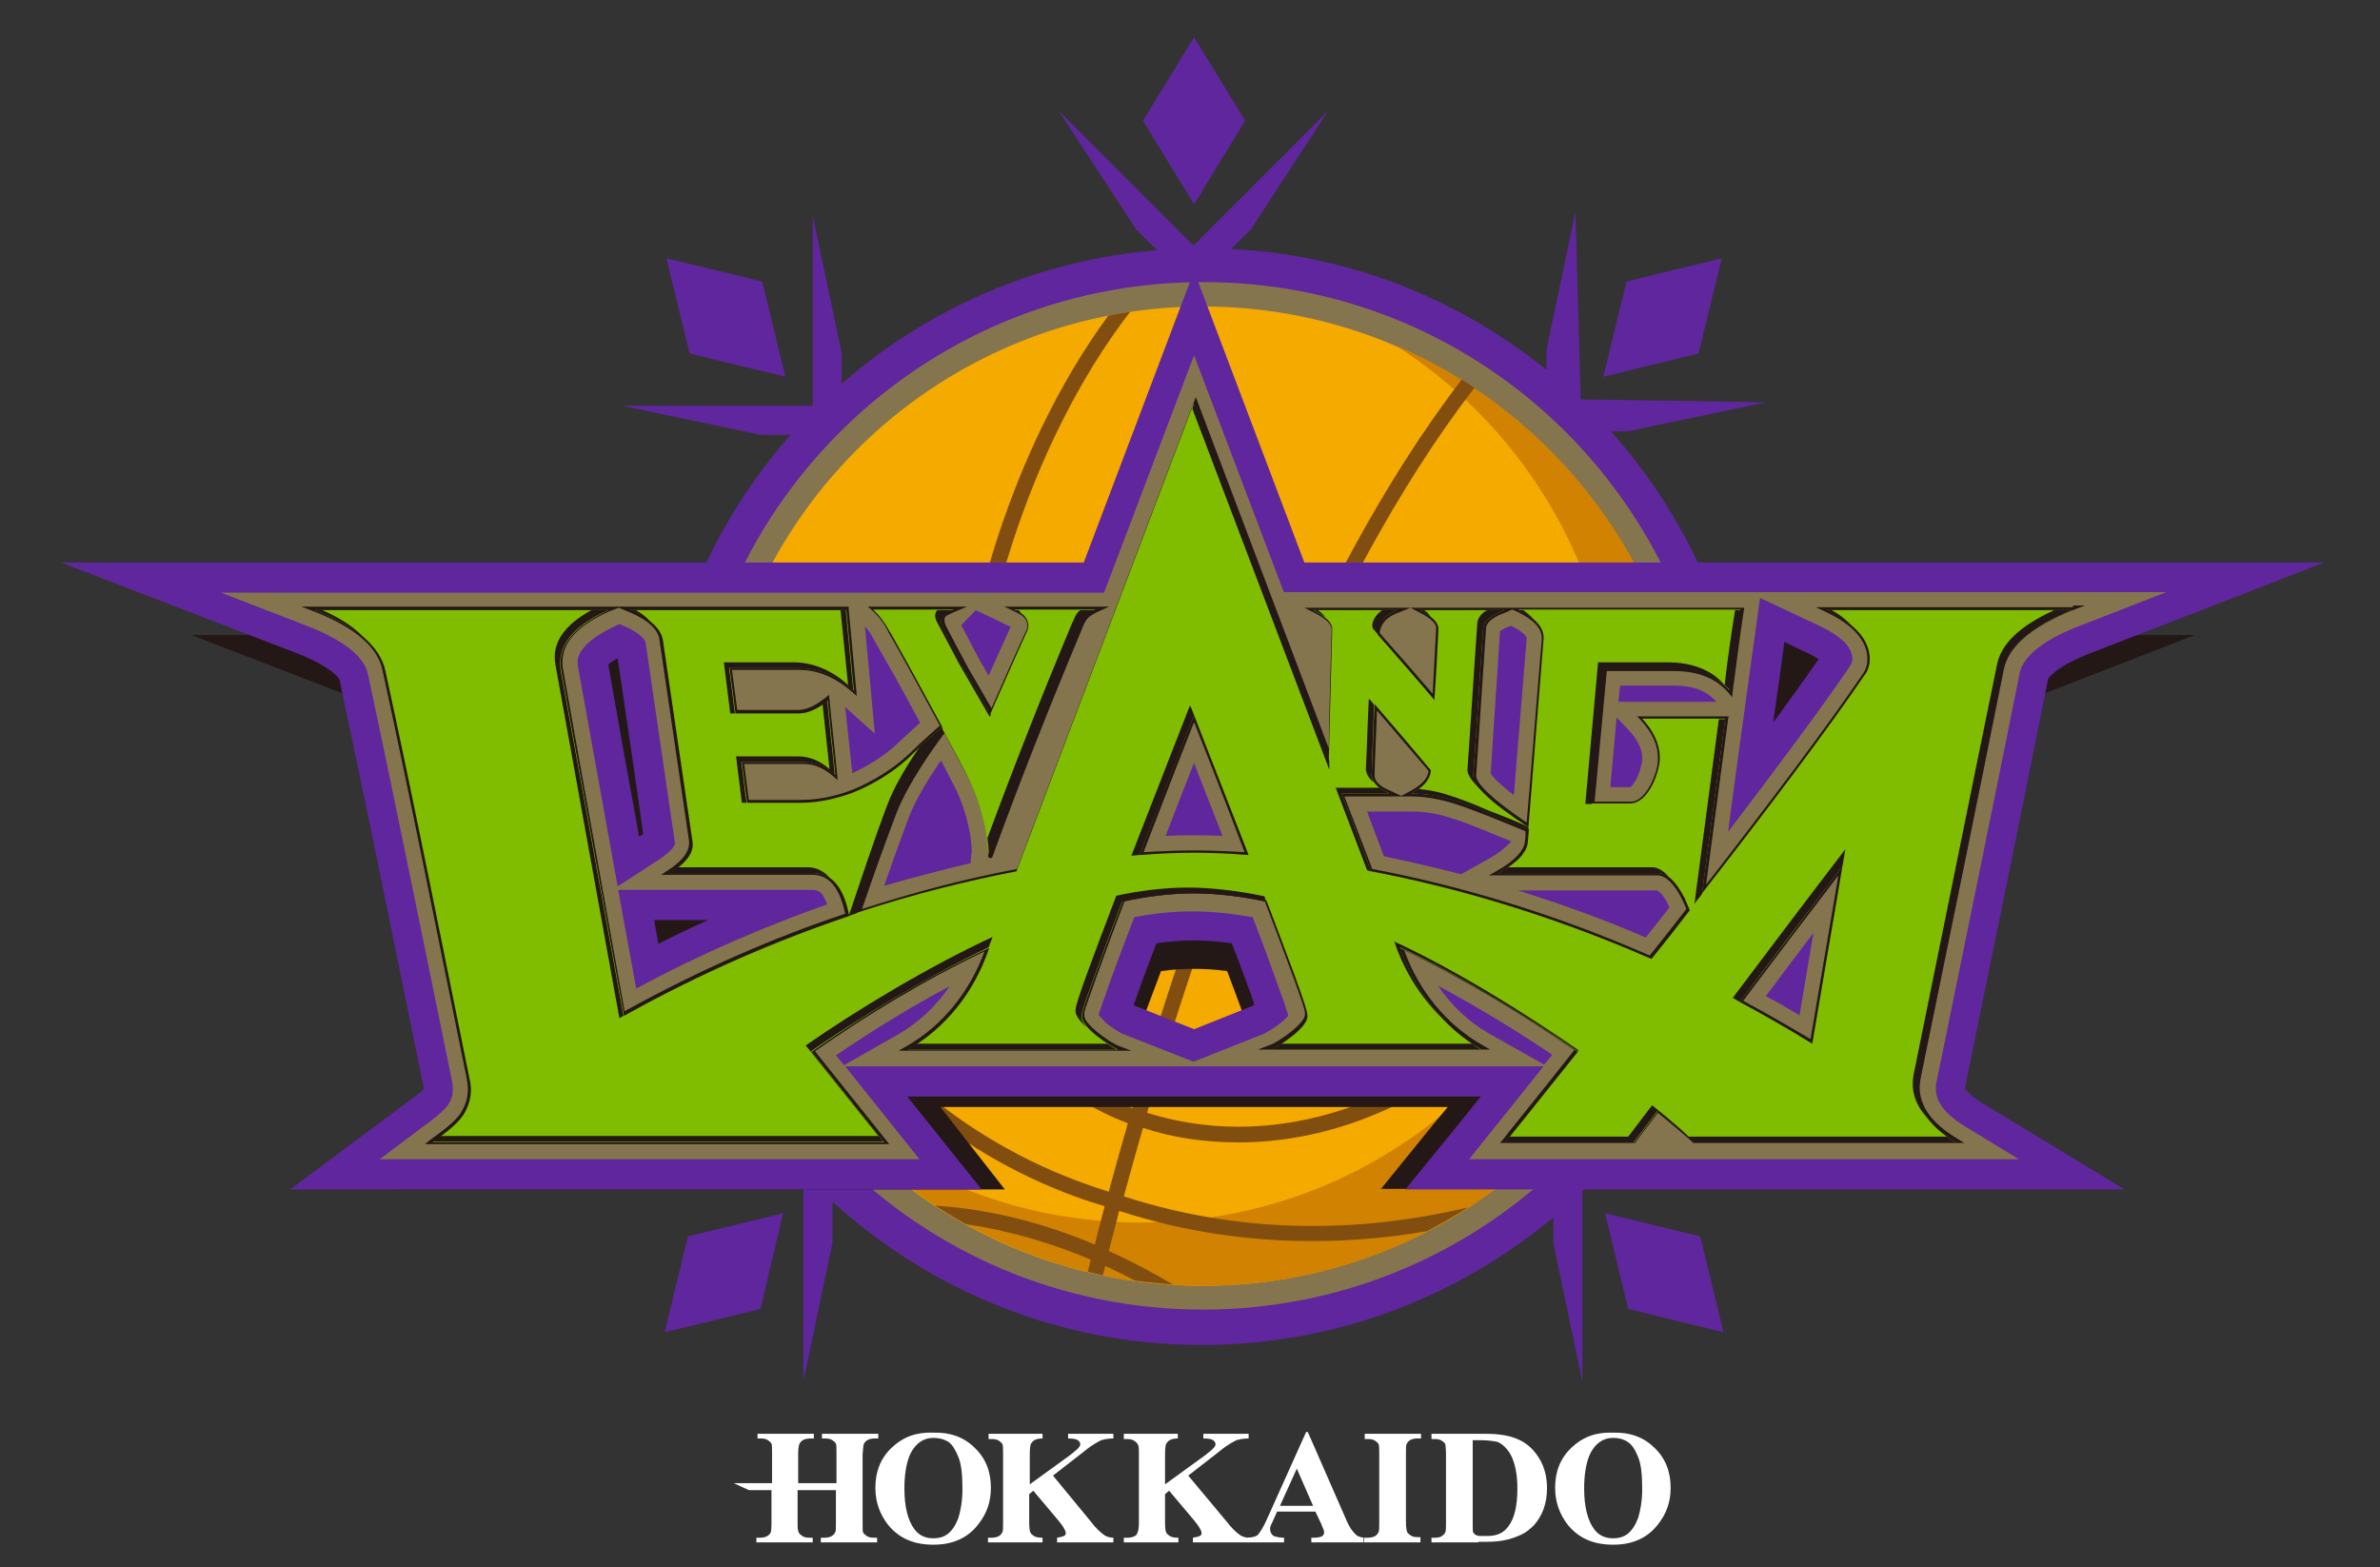<?xml version="1.0" encoding="utf-8"?>
<!-- Generator: Adobe Illustrator 27.9.4, SVG Export Plug-In . SVG Version: 9.03 Build 54784)  -->
<svg version="1.1" id="レイヤー_1" xmlns="http://www.w3.org/2000/svg" xmlns:xlink="http://www.w3.org/1999/xlink" x="0px"
	 y="0px" width="410px" height="270px" viewBox="0 0 410 270" style="enable-background:new 0 0 410 270;" xml:space="preserve">
<rect x="0" y="0" width="410" height="270" fill="#333333" stroke="none"/>
<style type="text/css">
	.st0{fill:#60269E;}
	.st1{fill-rule:evenodd;clip-rule:evenodd;fill:#85754E;}
	.st2{fill-rule:evenodd;clip-rule:evenodd;fill:#F5AA00;}
	.st3{fill-rule:evenodd;clip-rule:evenodd;fill:#D18200;}
	.st4{fill:#824E10;}
	.st5{fill:#FFFFFF;}
	.st6{fill:#231815;}
	.st7{fill:#85754E;}
	.st8{fill:#80BC00;}
</style>
<g>
	<path class="st0" d="M301.5,137.4c0-0.1,0-0.2,0-0.3c0-1.6,0-3.2-0.1-4.8l-0.6-6.4c-2.3-19.7-10.8-37.6-23.3-51.6h2.9l23.8-5
		l-31.9-0.5l-0.9-32.3l-5,23.8v3.4c-15-12.1-33.8-19.8-54.3-20.8l3.4-3.4l13.3-20.4l-23.2,23.2l-23.2-23.2l13.3,20.4l3.6,3.6
		c-20.7,1.7-39.5,10.1-54.3,23v-5.2l-5-23.8l0,32.8h-32.8l23.8,5h5.2c-12.9,14.6-21.3,33.3-23.2,53.8l-0.4,6.7c0,0.2,0,0.4,0,0.6
		l0.2,6.9c1.2,20.1,8.7,38.6,20.6,53.4l6.4,7.2c0,0,0,0,0,0l-1.4,0.3v34.1l5-23.8v-7.1c16.8,15.3,39.1,24.7,63.6,24.7
		c23.1,0,44.2-8.3,60.6-22v4.5l5,23.8v-32.8c1.5-1.4,2.9-2.8,4.3-4.4l4.1-4.9c11.4-14.4,18.7-32.1,20.1-51.5L301.5,137.4z"/>
	<polygon class="st0" points="296.6,44.5 280.2,48.5 276.2,64.9 292.6,60.9 	"/>
	<polygon class="st0" points="135.3,64.9 131.3,48.5 114.8,44.5 118.8,60.9 	"/>
	<polygon class="st0" points="276.5,209 280.5,225.5 296.9,229.5 292.9,213 	"/>
	<polygon class="st0" points="214.5,20.8 205.7,6.4 196.9,20.8 205.7,35.2 	"/>
	<polygon class="st0" points="114.5,229.5 131,225.5 134.9,209 118.5,213 	"/>
	<path class="st1" d="M295.7,137.1c0,48.9-39.6,88.5-88.5,88.5c-48.9,0-88.5-39.6-88.5-88.5c0-48.9,39.6-88.5,88.5-88.5
		C256.1,48.5,295.7,88.2,295.7,137.1"/>
	<path class="st2" d="M291.6,137.1c0,46.6-37.8,84.4-84.4,84.4s-84.3-37.8-84.3-84.4c0-46.6,37.8-84.3,84.3-84.3
		S291.6,90.5,291.6,137.1"/>
	<path class="st3" d="M240.4,59.5c22.8,14.5,38,40.1,38,69.2c0,45.2-36.7,81.9-81.9,81.9c-21.9,0-41.7-8.6-56.4-22.5
		c15.4,20.3,39.8,33.4,67.2,33.4c46.6,0,84.4-37.8,84.4-84.4C291.6,102.2,270.5,72.4,240.4,59.5"/>
	<path class="st4" d="M192.8,208.6c11.4,3.7,22.6,5.2,33.2,5.2c6.8,0,13.4-0.6,19.8-1.7c2.4-1.3,4.8-2.6,7.1-4.1
		c-8.4,2-17.4,3.2-26.8,3.2c-10.4,0-21.4-1.5-32.5-5.1c1-3.7,2.1-7.6,3.3-11.8c5.1,1.7,10.7,2.5,16.5,2.5h0
		c13.6,0,28.5-4.9,42.5-16.4c15.1-12.5,27.3-31.5,35.7-47.2c-0.1-1.7-0.2-3.3-0.4-5c-0.7,1.4-1.5,2.8-2.3,4.3
		c-8.3,15.4-20.3,33.9-34.8,45.8c-13.5,11.2-27.9,15.8-40.8,15.8c-5.6,0-10.9-0.9-15.7-2.4c11.2-38.2,30-90.7,56.4-124.9
		c-0.7-0.5-1.5-1-2.2-1.4c-26.7,34.7-45.5,87.3-56.7,125.5c-6.9-2.7-12.8-6.8-17.1-12c-7.5-9.1-11.1-23.7-11.1-40.3
		c0-28.2,10.3-62.2,27.8-84.9c-1.3,0.2-2.5,0.4-3.8,0.7c-17,23.2-26.7,56.3-26.7,84.2c0,17,3.6,32.2,11.7,42
		c4.6,5.6,11,10.1,18.4,12.9c-1.2,4.1-2.3,8.1-3.3,11.8c-11.5-3.7-54-18-67.2-80.9c-0.4,2.7-0.7,5.4-0.8,8.2
		c15.2,57.8,56.3,71.9,67.3,75.2c-0.6,2.3-1.2,4.5-1.7,6.6c-8.3-3.5-17.6-6.1-27.5-6.7c1.7,1.1,3.5,2.2,5.3,3.2
		c7.6,1.1,14.9,3.3,21.5,6.1c-0.2,0.7-0.3,1.4-0.5,2.1c0.9,0.2,1.7,0.4,2.6,0.6c0.1-0.5,0.3-1.1,0.4-1.6c1.8,0.8,3.4,1.6,5.1,2.5
		c2.2,0.3,4.4,0.5,6.6,0.7c-3.4-2-7.1-4-11.1-5.8C191.6,213.3,192.2,211,192.8,208.6"/>
	<path class="st5" d="M160.7,246.8c3-0.1,5.4,0.8,7.2,2.6c1.9,1.8,2.8,4.1,2.8,6.9c0,2.4-0.7,4.4-2.1,6.2c-1.8,2.4-4.4,3.6-7.8,3.6
		c-3.4,0-5.9-1.1-7.8-3.4c-1.4-1.8-2.2-3.9-2.2-6.4c0-2.8,0.9-5.1,2.8-6.9C155.6,247.5,157.9,246.7,160.7,246.8 M160.8,247.7
		c-1.7,0-3,0.9-3.9,2.6c-0.7,1.4-1.1,3.5-1.1,6.1c0,3.2,0.6,5.5,1.7,7c0.8,1.1,1.9,1.6,3.3,1.6c0.9,0,1.7-0.2,2.4-0.7
		c0.8-0.6,1.4-1.5,1.9-2.8c0.4-1.3,0.7-3,0.7-5c0-2.5-0.2-4.3-0.7-5.5c-0.5-1.2-1-2.1-1.7-2.6C162.6,247.9,161.7,247.7,160.8,247.7"
		/>
	<path class="st5" d="M181.4,254.2l6.5,7.9c0.9,1.2,1.7,1.9,2.4,2.4c0.5,0.3,1,0.4,1.5,0.4v0.8h-9.7v-0.8c0.6-0.1,1-0.2,1.2-0.3
		c0.2-0.1,0.3-0.3,0.3-0.5c0-0.4-0.4-1.1-1.3-2.2l-4.3-5.1l-0.7,0.6v4.8c0,1,0.1,1.6,0.2,1.8c0.1,0.2,0.3,0.4,0.6,0.6
		c0.3,0.2,0.8,0.3,1.5,0.3v0.8h-9.4v-0.8h0.6c0.5,0,1-0.1,1.3-0.3c0.2-0.1,0.4-0.3,0.6-0.7c0.1-0.2,0.1-0.8,0.1-1.7v-11.6
		c0-1,0-1.5-0.1-1.8c-0.1-0.2-0.3-0.4-0.6-0.6c-0.3-0.2-0.7-0.3-1.2-0.3h-0.6V247h9.3v0.8c-0.6,0-1.1,0.1-1.4,0.3
		c-0.2,0.1-0.4,0.3-0.6,0.6c-0.1,0.2-0.2,0.8-0.2,1.8v5.2l6.9-5c1-0.8,1.8-1.4,1.8-1.9c0-0.3-0.2-0.6-0.6-0.8
		c-0.2-0.1-0.7-0.2-1.5-0.2V247h7.8v0.8c-1.1,0-1.7,0.2-2.1,0.3c-0.4,0.2-1.6,0.8-2.9,1.9L181.4,254.2z"/>
	<path class="st5" d="M204.7,254.2l6.6,7.9c0.9,1.2,1.7,1.9,2.4,2.4c0.5,0.3,1,0.4,1.5,0.4v0.8h-9.7v-0.8c0.6-0.1,1-0.2,1.2-0.3
		c0.2-0.1,0.3-0.3,0.3-0.5c0-0.4-0.4-1.1-1.3-2.2l-4.3-5.1l-0.7,0.6v4.8c0,1,0.1,1.6,0.2,1.8c0.1,0.2,0.3,0.4,0.6,0.6
		c0.3,0.2,0.8,0.3,1.5,0.3v0.8h-9.4v-0.8h0.6c0.5,0,1-0.1,1.3-0.3c0.2-0.1,0.4-0.3,0.5-0.7c0.1-0.2,0.2-0.8,0.2-1.7v-11.6
		c0-1,0-1.5-0.2-1.8c-0.1-0.2-0.3-0.4-0.6-0.6c-0.3-0.2-0.7-0.3-1.2-0.3h-0.6V247h9.3v0.8c-0.6,0-1.1,0.1-1.4,0.3
		c-0.2,0.1-0.4,0.3-0.6,0.6c-0.1,0.2-0.2,0.8-0.2,1.8v5.2l6.9-5c1-0.8,1.8-1.4,1.8-1.9c0-0.3-0.2-0.6-0.6-0.8
		c-0.2-0.1-0.7-0.2-1.5-0.2V247h7.8v0.8c-1.1,0-1.7,0.2-2.1,0.3c-0.4,0.2-1.6,0.8-2.9,1.9L204.7,254.2z"/>
	<path class="st5" d="M226.6,260.4h-6.6l-0.8,1.8c-0.3,0.6-0.4,0.8-0.4,1.2c0,0.5,0.2,0.9,0.6,1.2c0.3,0.1,0.9,0.3,1.8,0.3v0.8h-6.2
		v-0.8c0.7-0.1,1.2-0.1,1.7-0.5c0.4-0.5,1-1.4,1.6-2.8l6.7-14.9h0.3l6.7,15.3c0.6,1.4,1.2,2,1.6,2.4c0.3,0.3,0.8,0.4,1.3,0.5v0.8h-9
		v-0.8h0.4c0.7,0,1.2-0.1,1.5-0.3c0.2-0.1,0.3-0.4,0.3-0.6c0-0.2,0-0.3-0.1-0.5c0-0.1-0.2-0.4-0.4-1L226.6,260.4z M226.2,259.4
		l-2.8-6.4l-2.9,6.4H226.2z"/>
	<path class="st5" d="M244.7,264.9v0.8h-9.7v-0.8h0.6c0.5,0,1-0.1,1.3-0.3c0.2-0.1,0.4-0.3,0.6-0.7c0.1-0.2,0.1-0.8,0.1-1.7v-11.6
		c0-1,0-1.5-0.1-1.8c-0.1-0.2-0.3-0.4-0.6-0.6c-0.3-0.2-0.7-0.3-1.2-0.3h-0.6V247h9.7v0.8h-0.6c-0.5,0-1,0.1-1.3,0.3
		c-0.2,0.1-0.4,0.3-0.6,0.7c-0.1,0.2-0.1,0.8-0.1,1.7v11.6c0,1,0.1,1.5,0.2,1.8c0.1,0.2,0.3,0.4,0.6,0.6c0.3,0.2,0.7,0.3,1.2,0.3
		H244.7z"/>
	<path class="st5" d="M254.7,265.7h-8.1v-0.8h0.6c0.5,0,1-0.1,1.2-0.3c0.3-0.2,0.5-0.4,0.6-0.7c0.1-0.2,0.1-0.8,0.1-1.7v-11.6
		c0-1-0.1-1.5-0.1-1.8c-0.1-0.2-0.3-0.4-0.6-0.6c-0.3-0.2-0.7-0.3-1.2-0.3h-0.6V247h7.3h2.1c2.2,0,4,0.3,5.4,0.9
		c1.7,0.7,2.9,1.9,3.8,3.4c0.9,1.5,1.3,3.2,1.3,5.1c0,1.3-0.2,2.5-0.6,3.6c-0.4,1.1-1,2-1.6,2.7c-0.7,0.7-1.4,1.3-2.3,1.7
		c-0.9,0.4-1.9,0.8-3.2,1c-0.6,0.1-1.4,0.2-2.6,0.2H254.7z M255.1,248.1c-0.1,0-1.3,0-1.4,0v14.5c0,0.8,0,1.2,0.1,1.4
		c0.1,0.2,0.2,0.3,0.4,0.4c0.2,0.1,0.4,0.2,0.7,0.2c0.1,0,1.3,0,1.4,0c1.5,0,2.7-0.5,3.5-1.6c1.1-1.4,1.6-3.6,1.6-6.6
		c0-2.4-0.4-4.3-1.1-5.7c-0.6-1.1-1.4-1.9-2.3-2.3C257.5,248.3,256.5,248.1,255.1,248.1"/>
	<path class="st5" d="M277.8,246.8c3-0.1,5.4,0.8,7.2,2.6c1.9,1.8,2.8,4.1,2.8,6.9c0,2.4-0.7,4.4-2.1,6.2c-1.8,2.4-4.4,3.6-7.8,3.6
		c-3.4,0-5.9-1.1-7.8-3.4c-1.4-1.8-2.2-3.9-2.2-6.4c0-2.8,0.9-5.1,2.8-6.9C272.7,247.5,275,246.7,277.8,246.8 M277.9,247.7
		c-1.7,0-3,0.9-3.9,2.6c-0.7,1.4-1.1,3.5-1.1,6.1c0,3.2,0.6,5.5,1.7,7c0.8,1.1,1.9,1.6,3.3,1.6c0.9,0,1.7-0.2,2.4-0.7
		c0.8-0.6,1.4-1.5,1.9-2.8c0.4-1.3,0.7-3,0.7-5c0-2.5-0.2-4.3-0.7-5.5c-0.5-1.2-1-2.1-1.8-2.6C279.7,247.9,278.8,247.7,277.9,247.7"
		/>
	<path class="st5" d="M148.8,248.8c0.1-0.3,0.3-0.5,0.6-0.7c0.3-0.2,0.8-0.3,1.3-0.3h0.6V247h-9.7v0.8h0.6c0.5,0,0.9,0.1,1.2,0.3
		c0.3,0.2,0.5,0.4,0.6,0.6c0.1,0.2,0.1,0.8,0.1,1.8v5h-6.6v-5c0-0.9,0.1-1.5,0.2-1.7c0.1-0.3,0.3-0.5,0.6-0.7
		c0.3-0.2,0.8-0.3,1.3-0.3h0.6V247h-9.7v0.8h0.6c0.5,0,0.9,0.1,1.2,0.3c0.3,0.2,0.5,0.4,0.6,0.6c0.1,0.2,0.1,0.8,0.1,1.8v5h-6.6
		l2.6,1.2h3.9v5.8c0,0.9-0.1,1.2-0.1,1.4c-0.1,0.3-0.3,0.5-0.6,0.7c-0.3,0.2-0.8,0.3-1.3,0.3h-0.6v0.8h9.7v-0.8h-0.6
		c-0.5,0-0.9-0.1-1.2-0.3c-0.3-0.2-0.5-0.4-0.6-0.6c-0.1-0.2-0.2-0.5-0.2-1.5v-5.8h6.6v5.8c0,0.9,0,1.2-0.1,1.4
		c-0.1,0.3-0.3,0.5-0.6,0.7c-0.3,0.2-0.8,0.3-1.3,0.3h-0.6v0.8h9.7v-0.8h-0.6c-0.5,0-0.9-0.1-1.2-0.3c-0.3-0.2-0.5-0.4-0.6-0.6
		c-0.1-0.2-0.1-0.5-0.1-1.5v-11.9C148.7,249.6,148.7,249,148.8,248.8"/>
	<path class="st6" d="M323.3,189.7c-0.1-0.1-0.1-0.2-0.1-0.2c0,0,0,0,0-0.1c4.2-20.7,8.5-41.4,12.7-62.1l0-0.1
		c0.1-0.1,0.4-0.6,1.3-1.3c1-0.8,2.7-1.7,5.1-2.6l35.8-13.9H222.5L205.7,65l-16.8,44.4H33l36,13.9c2.7,1,4.5,2.1,5.4,2.9
		c0.5,0.4,0.7,0.7,0.8,0.9c0.1,0.1,0.1,0.1,0.1,0.2l0,0.1c4.4,20.7,8.6,41.3,12.8,62.1c0,0.1,0,0.1,0,0.1c0,0,0,0,0,0
		c-0.3,0.3-1.7,1.4-2.9,2.3l-17.4,13h105.3L162,190.7h87.4h0c-1.3,1.6-2,2.4-2,2.4l-9.5,11.7l109.6,0l-22-13.3
		C324.1,190.7,323.5,190,323.3,189.7 M214.9,176.7c-0.1,0.1-0.2,0.1-0.3,0.2l-8.9,3.5l-8.9-3.5c-0.1,0-0.2-0.1-0.3-0.2
		c0.2-0.7,0.5-1.4,0.8-2.2c0.8-2.1,1.7-4.5,2.7-7.2c2-0.3,3.9-0.4,5.7-0.4c1.8,0,3.7,0.1,5.7,0.4c1.1,2.9,2.1,5.6,2.9,7.8
		C214.5,175.7,214.7,176.2,214.9,176.7L214.9,176.7z M293.9,133.5c0.6-4.3,1.2-8.7,1.7-12l3.4,1.6c0.8,0.4,1.4,0.7,1.8,1l-0.5,0.7
		C298.5,127.4,296.3,130.4,293.9,133.5L293.9,133.5z"/>
	<path class="st0" d="M338.6,187.7c-0.1-0.1-0.1-0.2-0.1-0.2c0,0,0,0,0-0.1c4.8-23.4,9.6-46.8,14.3-70.3l0-0.1
		c0.1-0.2,0.5-0.7,1.4-1.4c1.1-0.9,3-1.9,5.7-3l40.5-15.7H224.7l-19-50.2l-19,50.2H10.5l40.8,15.7c3.1,1.2,5,2.4,6.1,3.3
		c0.5,0.4,0.8,0.8,1,1c0.1,0.1,0.1,0.2,0.1,0.2l0,0.1c5,23.4,9.7,46.7,14.5,70.2c0,0.1,0,0.1,0,0.2c0,0,0,0,0,0
		c-0.3,0.4-1.9,1.6-3.3,2.6L50,204.9h119.1l-12.8-16h98.8h0c-1.4,1.8-13,16-13,16l123.9,0l-24.9-15.1
		C339.6,188.8,338.9,188,338.6,187.7 M110.1,144.1c-1.8-9.9-3.6-19.7-5.3-29.6c0.2-0.2,0.7-0.6,1.6-1.1c1.5,10.1,3,20.2,4.4,30.3
		L110.1,144.1z M113.4,162.6c-0.2-1.4-0.5-2.7-0.7-4.1h2.7h6.6C119.1,159.8,116.3,161.1,113.4,162.6 M216.1,173.1
		c-0.1,0.1-0.3,0.2-0.4,0.2l-10,4l-10.1-4c-0.1-0.1-0.2-0.1-0.3-0.2c0.3-0.8,0.6-1.6,0.9-2.5c0.8-2.3,1.9-5.1,3-8.1
		c2.3-0.3,4.4-0.5,6.5-0.5c2.1,0,4.2,0.2,6.5,0.5c1.3,3.3,2.4,6.4,3.3,8.8C215.7,171.9,215.9,172.5,216.1,173.1
		C216.1,173.1,216.1,173.1,216.1,173.1 M312.7,114.4c-2,2.9-4.5,6.3-7.1,9.9l-0.1-0.1c0.7-4.9,1.4-9.8,1.9-13.6l3.8,1.8
		c0.9,0.4,1.6,0.8,2.1,1.2L312.7,114.4z"/>
	<path class="st7" d="M221.2,102.1l-15.5-40.9l-15.5,40.9H38.1l15,5.8c6.9,2.7,9.8,5.7,10.3,8.3c5,23.4,9.7,46.8,14.5,70.2
		c0.1,0.5,0.1,0.9,0.1,1.3c0,0.8-0.1,1.5-0.8,2.6c-0.7,1.1-2.8,2.7-4.6,4l-7.2,5.4h93l-12.8-16h10.7h36.2h13.1H219h36.2h10.7
		c-5.4,6.8-8.9,11.1-8.9,11.1l-3.9,4.9h94.7l-9.2-5.6c-3.9-2.4-5.1-4.5-5.1-6.6c0-0.4,0-0.7,0.1-1.1c4.8-23.4,9.6-46.9,14.3-70.3
		c0.4-2.5,3.3-5.6,10.4-8.3l14.9-5.8H221.2z M312.4,160.7c-0.8,4.7-1.6,9.5-2.4,14.2c-2-1.2-3.9-2.3-5.8-3.3
		C306.8,168.1,309.6,164.4,312.4,160.7 M280.7,125.9c1.7,1.9,2.2,3.4,2.2,4.6c0,0.1,0,0.3,0,0.5v0c-0.1,0.7-0.5,2.4-1.1,3.4
		c-0.3,0.5-0.6,0.9-0.8,1.1c-0.1,0.1-0.1,0.1-0.2,0.1h-3.4c0.4-4,0.7-8,1.1-12L280.7,125.9z M295.7,120.9c-4.3,0-8.5,0-12.7,0
		l-4.2,0c0.1-0.9,0.2-1.8,0.3-2.8h9.2C291.9,118.1,294.1,119.1,295.7,120.9 M287.6,156.3c-1.4,1.8-2.7,3.5-4.1,5.2
		c-7.6-3.3-15-5.9-22-8.1h24c0,0,0.2,0.1,0.4,0.3c0.4,0.3,1,1.1,1.6,2.4C287.5,156.1,287.5,156.2,287.6,156.3 M256.7,147.8l-5,2.8
		c-4.7-1.2-9.1-2.2-13.3-3.1l-2.9-7.7h7.6c2.1,0,4.4,0.3,6.8,1.1c1.5,0.4,3.7,1.3,6.7,2.5c1.4,0.6,2.6,1.1,3.7,1.5
		c0,0,0,0.1-0.1,0.2C259.7,145.6,258.8,146.6,256.7,147.8 M263,110c-0.7,9-1.5,18-2.2,27c-1-0.8-1.9-1.5-2.5-2.1
		c-0.7-0.6-1.2-1.2-1.4-1.5c0,0-0.1-0.1-0.1-0.1c0.5-8.2,1.1-16.4,1.6-24.6c0,0,0.1-0.1,0.2-0.1c0.3-0.2,0.8-0.5,1.5-0.7l0.2-0.1
		c1.2,0.6,1.9,1.1,2.3,1.5C263,109.8,263,109.7,263,110C263,109.9,263,110,263,110 M116.2,145.5c0,0.1-0.1,0.3-0.4,0.7
		c-0.4,0.4-1,1-2,1.7l-7.4,4.8c-2.3-12.6-4.5-25.1-6.8-37.7c-0.1-0.3-0.1-0.6-0.1-0.8c0-1,0.3-1.8,1.3-2.9c1-1.1,2.7-2.3,5.3-3.5
		l0.6-0.3l0.7,0.3c3.1,1.3,3.8,2.6,3.8,2.8c1.7,11.6,3.4,23.2,5.1,34.8L116.2,145.5L116.2,145.5L116.2,145.5z M142.5,155.8
		c-10.5,3.7-21.6,8.4-32.9,14.5c-1-5.6-2.1-11.3-3.1-17h8.9h24.6c0.9,0.1,1,0.1,1.7,0.8C141.9,154.5,142.2,155,142.5,155.8
		 M145.6,121.8l5.1,4.6l-0.7-7.7c-0.3-3.6-0.7-7.2-1-10.8c0.6,0.7,1.1,1.4,1.5,2.2l0.9,1.6c0.6,1,1.4,2.5,2.4,4.2
		c1.4,2.5,3.1,5.6,4.7,8.6c-1.1,1-2.3,2.1-3.6,3.3c-2.3,2.3-5.6,4.3-8.1,5.4l0-0.2C146.4,129.4,146,125.6,145.6,121.8 M167.2,148.7
		c-4.7,1.1-9.7,2.4-14.9,3.9c1.4-4,2.8-7.9,4.3-11.9c1.2-3.1,3.5-6.8,5.5-9.7c1.3,2.5,2.3,4.4,2.7,5.2c2.4,5.4,2.6,9.4,2.6,10.6
		C167.3,147.2,167.2,148.7,167.2,148.7 M168.1,105.1l5.4,2.6c0,0,0.2,0.1,0.4,0.2c0.1,0,0.1,0.1,0.2,0.1c-1.3,2.8-2.5,5.6-3.8,8.4
		c-0.5-0.9-1-1.8-1.5-2.6c-0.3-0.5-2.3-4.4-3.2-6.1L168.1,105.1z M205.7,143.9h-0.4v0c-1.3,0-2.8,0-4.5,0.1
		c1.8-4.7,3.5-9.1,4.9-12.6c1.3,3.5,3.1,7.9,4.9,12.6C208.8,143.9,207.2,143.9,205.7,143.9 M189.3,174.9L189.3,174.9l0-0.2
		c0.3-1,1.1-3.2,2-5.8c1.1-3,2.5-6.8,4.1-10.9c3.5-0.7,6.9-1,10.2-1c3.3,0,6.7,0.4,10.2,1c1.7,4.4,3.2,8.5,4.3,11.6
		c0.6,1.7,1.2,3.2,1.5,4.3c0.2,0.5,0.3,0.8,0.3,1.1c-0.3,0.4-1.1,1.1-1.8,1.6c-1,0.8-2.4,1.5-2.4,1.5l-12.1,4.8l-12.2-4.8
		c-0.1,0-1.8-1-2.9-1.9C190.1,175.7,189.6,175.2,189.3,174.9 M303.2,103l10.2,4.8c4.6,2.2,5.7,4.1,5.7,5.8c0,0,0,0,0,0.1
		c0,0.2-0.1,0.5-0.2,0.7c0,0.1-0.1,0.1-0.1,0.1l-0.2,0.4v0c-4.9,7.2-12.6,17.5-20.9,28.4C298.4,137.5,303.2,103,303.2,103
		 M145.4,183.5l-1.4-1.7c5.9-4,12.6-8.2,19.6-11.9c-2.4,3.5-5.4,6.3-8.9,8.3L145.4,183.5z M256.6,178.1c-3.5-2-6.5-4.8-8.9-8.3
		c7.1,3.8,13.8,7.9,19.7,11.9c-0.5,0.6-0.9,1.2-1.4,1.7L256.6,178.1z"/>
	<path class="st6" d="M357.1,104.6h-0.3H315h-0.3h-1.9l1.7,0.8c4.9,2.3,7.2,5.1,7.2,8.2c0,1.5-0.8,2.5-0.8,2.5
		c-6.1,9-16.5,22.8-27,36.3c1.3-9.5,2.5-19,3.8-28.5l0.1-0.5h-0.5h-14.3h-1l0.7,0.7c2,2.2,2.9,4.3,2.9,6.3c0,0.3,0,0.5,0,0.8
		c-0.2,2.4-2.2,7-4.7,6.9h-6.2c0.7-7.5,1.4-15,2.1-22.5h11.5c4.3,0,7.4,1.3,9.5,3.8l0.6,0.7l0.1-1c0.6-4.6,1.2-9.3,1.9-13.9l0.1-0.5
		h-0.5h-38.3h-1.9h-0.4h-14.6h-1.8h-2h-14.5h-1.8l1.6,0.8c2.2,1.1,3.1,2.1,3.1,2.8c0,0,0,0,0,0.1c-0.2,6.8-0.4,13.7-0.5,20.5
		l-22.9-60.5l-30.8,81.3c-8.1,1.5-17.1,3.8-26.7,6.9c1.9-5.6,3.9-11.2,6-16.7c2-5,6.1-10.8,8.2-13.6c2.2,4.1,4.1,7.7,4.7,9
		c2.6,5.8,2.8,10.2,2.8,11.6c0,0.3,0,0.4,0,0.5c0.1,0.4,0.1,0.4,0.4,0.4h0.3l0.1-0.3c4.7-12.9,9.8-25.8,15.2-38.7
		c0.4-1.1,0.8-1.8,1-2.1c0.3-0.4,1-0.9,2.1-1.4l1.8-0.8h-2h-14H173l1.7,0.8c0,0,1,0.5,1.3,0.7c0.6,0.4,1,1.1,1,1.8
		c0,0.2,0,0.4-0.1,0.6c-2.1,4.5-4.1,9.1-6.1,13.6c-1.4-2.4-2.7-4.7-4.1-7.1h0c-0.3-0.5-3.4-6.4-3.6-6.8c-0.3-0.6-0.4-1-0.4-1.3
		c0-0.6,0.4-0.8,0.7-0.9c0.4-0.2,1.2-0.6,1.3-0.6l1.9-0.8h-2.1h-13.9h-1.1l0.8,0.7c1.2,1.1,2.1,2.3,2.7,3.6l0.1,0.2h0
		c0.8,1.3,5.1,9.1,8.8,16c-1.2,1.1-3.2,2.8-5,4.6c-3.5,3.4-8.4,6-11.3,6.9c-2.7,0.9-5.3,1.3-7.7,1.3H129c-0.3-2.1-0.5-4.1-0.8-6.2
		h10.2c1.8,0,3.5,0.7,5.1,2.1l0.8,0.7l-0.1-1.1c-0.4-4.3-0.9-8.5-1.3-12.8l-0.1-0.8l-0.6,0.5c-1.8,1.4-3.3,2.1-4.7,2.1H127
		c-0.3-2.3-0.6-4.6-0.9-6.9h11.5c3.3,0,6.3,1.3,9.2,3.8l0.8,0.7l-0.1-1.1c-0.4-4.6-0.9-9.3-1.3-13.9l0-0.4h-0.4h-37.2h-2.1h-1.6
		H54.2h-2.3l2.1,0.8c7.2,2.8,11.1,6.2,11.9,10.2c5.1,23.4,9.7,46.8,14.5,70.3c0.1,0.6,0.2,1.2,0.2,1.9c0,1.2-0.3,2.5-1.2,4
		c-1.2,1.8-3.6,3.4-5.2,4.6l-1,0.8h1.3h1h76.8h0.9l-12.8-16c8.3-5.8,18.5-12.1,29.2-17.2c-2.6,7.1-7.4,12.9-13.4,16.3l-1.4,0.8h1.6
		h36.2h2.3l-2.1-0.8c-1.3-0.4-6.2-3.8-6-5.3c0-0.1,0-0.1,0-0.2l0-0.2l0-0.1c0.2-1,3.3-9.6,6.9-19.1c4.1-0.9,8.2-1.4,12.1-1.4
		c3.9,0,8,0.5,12.1,1.4c3.7,9.7,6.9,18.3,6.9,19.1c0,0,0,0.1,0,0.1c0,0.1,0,0.1,0,0.2c0.2,1.5-4.7,4.9-6,5.3l-2.1,0.8h2.2h36.2h1.6
		l-1.4-0.8c-6.1-3.5-10.9-9.3-13.4-16.3c10.7,5.1,20.9,11.4,29.3,17.2c-7.2,9.1-12.2,15.2-12.2,15.3l-0.6,0.7h23.3l0.1-0.2
		c0,0,1.4-1.9,3.8-5c3.3,2.7,5.4,4.5,6,5.1l0.1,0.1h0.2h18.8H336h0.9h1.5l-1.3-0.8c-4.3-2.6-6.4-5.5-6.4-8.8c0-0.5,0.1-1.1,0.2-1.7
		c4.8-23.4,9.6-46.8,14.3-70.3c0.8-3.9,4.7-7.3,11.9-10.2l2.1-0.8H357.1z M262.7,144.9c-0.1,1.5-1.6,3.3-4.8,5.1l-1.4,0.8h1.6h27.4
		c1.3,0,2.8,1.2,4.2,4c0.3,0.6,0.6,1.2,0.8,1.8c-2.1,2.7-4.2,5.4-6.3,8c-17.6-7.7-34-12.3-47.8-14.9l-4.8-12.5h7.7h1.8h1.8
		c2.4,0,4.9,0.4,7.5,1.2c1.6,0.5,4,1.4,7,2.6c2.2,0.9,4,1.6,5.4,2.2C262.8,143.8,262.8,144.3,262.7,144.9 M236.8,133.4
		c0.1-3.7,0.3-7.3,0.4-11c3,3.5,6,7,8.9,10.4c-0.1,1.2-1.1,2.4-3.2,3.5l-1.5,0.8l-1.7-0.8C237.6,135.5,236.7,134.5,236.8,133.4
		L236.8,133.4z M300.3,172.4c5.1-6.8,10.8-14.3,16.4-21.6c-1.6,9.4-3.2,18.8-4.8,28.2C308,176.7,304.2,174.5,300.3,172.4
		 M214.4,146.8c-3.4-0.2-6.3-0.3-8.7-0.3c-2.4,0-5.4,0.1-8.7,0.3c3.8-9.9,7.5-19.4,8.7-22.4C206.9,127.4,210.6,136.8,214.4,146.8
		 M260.5,105l0.9,0.4c2.9,1.4,4.2,2.9,4.2,4.5c0,0.1,0,0.2,0,0.3c-0.9,10.5-1.7,21-2.6,31.5c-5.8-3.9-8.8-6.8-8.7-8.1v0
		c0.6-8.4,1.1-16.8,1.7-25.3c0-1,1.1-2,3.4-2.8L260.5,105z M241,105.5l2-0.8l1.5,0.8c2.1,1,3,2.1,2.9,2.7c0,0,0,0,0,0.1
		c-0.2,3.7-0.4,7.4-0.6,11.2c-2.9-3.4-5.9-6.8-8.9-10.2c0,0,0,0,0,0c-0.1-0.1-0.2-0.2-0.2-0.5c0-0.1,0-0.2,0.1-0.4
		C238.2,107.1,239.1,106.2,241,105.5 M106.6,104.7l1.7,0.7c3.4,1.4,5.1,3.1,5.3,4.8c1.7,11.6,3.4,23.2,5.1,34.7c0,0.1,0,0.3,0,0.4
		c0,1.4-1.1,3-3.6,4.6l-1.2,0.8h1.4h24.6c2.9,0,4.7,2.1,5.7,6.7c-12,4-24.8,9.5-38,16.8c-3.5-19.6-7.1-39.2-10.6-58.9
		c-0.1-0.4-0.1-0.8-0.1-1.3c0-3.3,2.5-6.2,8.1-8.7L106.6,104.7z"/>
	<path class="st8" d="M356.8,105.1H315h-0.3c5,2.4,7.4,5.2,7.4,8.5c0,1.7-0.9,2.7-0.9,2.7c-6.3,9.3-17.1,23.6-28,37.6
		c1.3-10,2.7-20,4-30.1h-14.3c2.3,2.5,3.2,5,3,7.4c-0.3,2.5-2.1,7.2-5.1,7.2h-6.7c0.7-7.8,1.4-15.6,2.1-23.4h11.9
		c4.3,0,7.6,1.3,9.8,3.9c0.6-4.6,1.2-9.3,1.9-13.9h-38.3c3.1,1.5,4.6,3.2,4.4,5.2c-0.9,10.8-1.7,21.5-2.6,32.3
		c-6.4-4.2-9.7-7.2-9.5-9c0.6-8.4,1.1-16.8,1.7-25.2c0.1-1.3,1.3-2.3,3.7-3.2h-14.6c2.2,1.1,3.2,2.2,3.2,3.2
		c-0.2,4.1-0.4,8.2-0.7,12.3c-3.1-3.7-6.3-7.4-9.6-11.1c0,0-0.5-0.5-0.2-1.3c0.4-1.3,1.5-2.3,3.4-3.1h-14.5c2.2,1.1,3.3,2.2,3.3,3.2
		c-0.2,7.6-0.4,15.2-0.6,22.8l-23.3-61.5l-30.5,80.5c-8.3,1.6-17.7,3.9-27.7,7.2c2-5.9,4.1-11.7,6.2-17.6c2.2-5.4,6.7-11.6,8.7-14.2
		c2.4,4.4,4.4,8.2,5,9.6c3.2,7.2,2.8,12.3,2.9,12.3c4.7-12.9,9.8-25.8,15.2-38.7c0.4-1.1,0.8-1.8,1.1-2.2c0.4-0.5,1.1-1,2.2-1.5h-14
		c0,0,1,0.5,1.3,0.7c1,0.7,1.4,1.9,1,2.9c-2.2,4.8-4.3,9.6-6.4,14.4c-1.5-2.6-3-5.2-4.5-7.8c0,0-3.4-6.5-3.6-6.8c-1-2,0-2.6,0.5-2.8
		c0.4-0.2,1.3-0.6,1.3-0.6h-13.9c1.2,1.1,2.1,2.4,2.8,3.7c0.1,0,5,8.9,9.1,16.5c-1.2,1.1-3.3,2.9-5.2,4.8c-3.5,3.5-8.5,6.1-11.5,7
		c-2.8,0.9-5.4,1.3-7.8,1.3h-9.1c-0.3-2.3-0.6-4.7-0.9-7h10.7c1.9,0,3.7,0.7,5.4,2.2c-0.4-4.3-0.9-8.5-1.3-12.8
		c-1.8,1.5-3.5,2.2-5,2.2h-10.9c-0.3-2.6-0.7-5.2-1-7.8h12c3.4,0,6.5,1.3,9.4,3.9c-0.4-4.6-0.9-9.3-1.3-13.9h-37.2
		c3.4,1.5,5.3,3.2,5.6,5.2c1.7,11.6,3.4,23.2,5.1,34.7c0.3,1.8-1,3.6-3.8,5.4h24.6c3.2,0,5.3,2.5,6.2,7.4
		c-12.2,4.1-25.4,9.7-38.8,17.2c-3.6-19.8-7.2-39.6-10.8-59.4c-0.8-4.1,1.9-7.6,8.2-10.5H54.2c7.3,2.8,11.3,6.3,12.2,10.5
		c5.1,23.4,9.7,46.8,14.5,70.3c0.4,1.7,0.4,3.8-1.1,6.2c-1.3,1.9-3.7,3.5-5.3,4.7h1h76.8l-12.5-15.6c8.6-6,19.3-12.7,30.6-17.9
		c-2.5,7.6-7.6,13.9-14,17.5h36.2c-1.4-0.6-6.7-4-6.2-6c0-0.8,3.2-9.5,7-19.6c4.2-0.9,8.4-1.4,12.4-1.4c4,0,8.2,0.5,12.4,1.4
		c3.8,10,7.1,18.7,7,19.6c0.5,2-4.8,5.4-6.2,6h36.2c-6.4-3.7-11.4-9.9-14-17.5c11.3,5.2,22,11.9,30.6,17.9
		c-7.4,9.3-12.5,15.6-12.5,15.6h22.2c0,0,1.5-2,4.1-5.4c3.5,2.8,5.8,4.8,6.3,5.4H336h0.9c-5.1-3.1-7.2-6.7-6.4-10.9
		c4.8-23.4,9.6-46.8,14.3-70.3c0.8-4.1,4.9-7.6,12.2-10.5H356.8z M205.7,146.9c-2.6,0-5.7,0.1-9.4,0.4c4.7-12.3,9.4-24.1,9.4-24.1
		s4.6,11.8,9.4,24.1C211.4,147,208.3,146.9,205.7,146.9 M236.2,150.1l-5.1-13.4h8.3c-2.1-0.9-3.2-2.1-3.1-3.4c0.2-4,0.3-8,0.5-12
		c3.3,3.8,6.5,7.6,9.7,11.4v0c-0.1,1.5-1.2,2.9-3.4,4c2.4,0,5,0.4,7.6,1.2c1.7,0.5,4,1.4,7,2.7c2.3,1,4.2,1.7,5.7,2.3
		c-0.1,0.7-0.1,1.4-0.2,2.1c-0.1,1.8-1.8,3.6-5,5.4h27.4c1.6,0,3.1,1.4,4.6,4.3c0.3,0.7,0.6,1.4,0.9,2.1c-2.2,2.9-4.4,5.7-6.6,8.4
		C266.7,157.4,250,152.7,236.2,150.1 M299.7,172.6c5.6-7.3,11.8-15.5,17.7-23.4c-1.7,10.2-3.5,20.4-5.2,30.6
		C308,177.2,303.8,174.8,299.7,172.6"/>
	<path class="st6" d="M297.2,123.9h-1.1c-1.3,9.7-2.9,22.1-4.2,31.8c0.4-0.6,0.9-1.1,1.3-1.7C294.4,144.8,296,133,297.2,123.9"/>
	<path class="st6" d="M236.2,150.1l-5.1-13.4h8.3c-0.7-0.3-1.2-0.6-1.7-1h-7.6l5.4,14.2C235.8,150,236,150.1,236.2,150.1"/>
	<path class="st6" d="M235.8,120.4c-0.2,4-0.3,8-0.5,12c0,0.9,0.5,1.7,1.4,2.4c-0.3-0.5-0.5-0.9-0.4-1.5c0.1-4,0.3-7.9,0.4-11.9
		C236.5,121.1,236.2,120.7,235.8,120.4"/>
	<path class="st6" d="M314.6,105.1c1.8,0.9,3.3,1.8,4.5,2.8c-0.9-1-2.1-2-3.6-2.8H315H314.6z"/>
	<path class="st6" d="M297.1,118c0.3,0.3,0.7,0.6,1,1c0.6-4.6,1.2-9.3,1.9-13.9h-1.1C298.2,109.4,297.6,113.7,297.1,118"/>
	<path class="st6" d="M229,132.6c0-0.5,0-1,0-1.5l-23.3-61.5l-0.3,0.8L229,132.6z"/>
	<path class="st6" d="M254.5,107.3c-0.6,8.4-1.1,16.8-1.7,25.2c-0.1,0.9,0.8,2.2,2.5,3.7c-1-1.1-1.5-2-1.5-2.7
		c0.6-8.4,1.1-16.8,1.7-25.2c0.1-1.3,1.3-2.3,3.7-3.2h-3C255.1,105.7,254.6,106.5,254.5,107.3"/>
	<path class="st6" d="M284.6,149.4h-24.8c-0.5,0.3-1,0.6-1.6,1h27.4c0.7,0,1.4,0.3,2,0.8C286.6,150,285.6,149.4,284.6,149.4"/>
	<path class="st6" d="M271.9,180.9c-8.7-6-20.5-13.5-31.7-18.7c1.7,5.1,4.5,9.5,8.1,13.1c-3.1-3.4-5.6-7.5-7.1-12.1
		c10.8,5,22.2,12.1,30.6,17.9C271.8,181.1,271.9,181,271.9,180.9"/>
	<path class="st6" d="M228.3,106.3c-0.3-0.4-0.7-0.8-1.3-1.2h-0.7C227.1,105.5,227.7,105.9,228.3,106.3"/>
	<path class="st6" d="M299.7,172.6c5-6.7,12.3-16.2,17.7-23.4c0.2-1,0.3-1.9,0.5-2.9c-6,7.8-13.9,18.3-19.4,25.6
		C298.9,172.1,299.3,172.4,299.7,172.6"/>
	<path class="st6" d="M245.3,105.1h-0.7c0.7,0.4,1.3,0.7,1.8,1.1C246.2,105.8,245.8,105.4,245.3,105.1"/>
	<path class="st6" d="M262.4,105.1h-0.8c1,0.5,1.9,1,2.6,1.6C263.7,106.1,263.1,105.6,262.4,105.1"/>
	<path class="st6" d="M287.2,114.1h-11.9c-0.7,7.8-1.5,16.6-2.2,24.4h1.1c0.7-7.5,1.5-15.9,2.1-23.4h11.9c3.7,0,6.6,1,8.8,2.8
		C294.8,115.4,291.5,114.1,287.2,114.1"/>
	<path class="st6" d="M244.4,135.9c-0.4,0.3-0.9,0.6-1.4,0.8c2.4,0,5,0.4,7.6,1.2c1.7,0.5,4,1.4,7,2.7c1.8,0.8,4.3,1.8,5.7,2.3
		l0-0.4c-1.5-0.8-4.3-1.9-6.7-2.8c-3-1.3-5.3-2.2-7-2.7C247.9,136.4,246.1,136.1,244.4,135.9"/>
	<path class="st6" d="M109.5,105.1h-1c1.5,0.7,2.7,1.4,3.6,2.1C111.5,106.4,110.6,105.7,109.5,105.1"/>
	<path class="st6" d="M240.8,105.1h-2.7c-0.8,0.6-1.4,1.3-1.6,2.1c-0.3,0.9,0.2,1.3,0.2,1.3c3.2,3.7,6.4,7.4,9.6,11c0,0,0-0.1,0-0.1
		c-2.8-3.3-5.7-6.6-8.6-9.9c0,0-0.5-0.5-0.2-1.3C237.8,106.8,238.9,105.8,240.8,105.1"/>
	<path class="st6" d="M157.8,179.8c-0.5,0.3-1,0.7-1.5,1h36.2c-0.4-0.1-1-0.5-1.8-1H157.8z"/>
	<path class="st6" d="M217.8,154.4c-4.2-0.9-9-1.5-13.1-1.5c-4,0-8.2,0.5-12.4,1.4c-3.8,10-7.1,18.7-7,19.6c-0.2,0.9,0.7,2,1.9,3.1
		c-0.7-0.8-1-1.5-0.9-2.1c0-0.8,3.2-9.5,7-19.6c4.2-0.9,8.4-1.4,12.4-1.4c3.8,0,8.4,0.6,12.4,1.4C218,154.9,217.9,154.6,217.8,154.4
		"/>
	<path class="st6" d="M170.3,163.2c0.2-0.6,0.5-1.2,0.7-1.8c-11.2,5.2-23.6,12.7-32.2,18.7l12.5,15.6H75.7c-0.5,0.3-0.9,0.7-1.3,1h1
		h76.8l-12.5-15.6C147.9,175.4,159.6,168.3,170.3,163.2"/>
	<path class="st6" d="M141.7,121.3c0.4,3.7,0.8,7.5,1.2,11.2c-1.6-1.4-3.4-2.2-5.4-2.2h-10.7c0.3,2.3,0.7,5.7,1,8h0.8
		c-0.3-2-0.6-5-0.9-7h10.7c1.9,0,3.7,0.7,5.4,2.2c-0.4-4.3-0.9-8.5-1.3-12.8C142.2,120.9,142,121.1,141.7,121.3"/>
	<path class="st6" d="M55.5,105.1h-1.3c3.9,1.5,6.9,3.2,8.9,5.2C61.4,108.3,58.9,106.6,55.5,105.1"/>
	<path class="st6" d="M356.8,105.1h-2.9c-5.9,2.7-9.2,5.8-9.9,9.5c-4.8,23.4-9.5,46.8-14.3,70.3c-0.7,3.3,0.5,6.2,3.4,8.7
		c-2.1-2.3-3-4.9-2.4-7.8c4.8-23.4,9.6-46.8,14.3-70.3c0.8-4.1,4.9-7.6,12.2-10.5H356.8z"/>
	<path class="st6" d="M335.1,195.8h-44.2c-0.6-0.6-2.8-2.6-6.3-5.4c-2.6,3.4-4.1,5.4-4.1,5.4H260c-0.5,0.6-0.8,1-0.8,1h22.2
		c0,0,1.5-2,4.1-5.4c3.5,2.8,5.8,4.8,6.3,5.4H336h0.9c-0.5-0.3-1-0.6-1.5-1H335.1z"/>
	<path class="st6" d="M220.7,179.8c-0.7,0.5-1.4,0.8-1.8,1h36.2c-0.5-0.3-1-0.6-1.5-1H220.7z"/>
	<path class="st6" d="M104.8,105.1h-2.9c-4.9,2.7-6.9,5.8-6.2,9.5c3.6,19.8,7.4,41,11,60.8c0.2-0.1,0.5-0.3,0.7-0.4
		c-3.5-19.4-7.3-40.1-10.8-59.4C95.9,111.4,98.5,107.9,104.8,105.1"/>
	<path class="st6" d="M146.1,118c-2.9-2.6-6.1-3.9-9.4-3.9h-12c0.3,2.6,0.8,6.2,1.1,8.8h0.8c-0.3-2.3-0.7-5.5-1-7.8h12
		c3.4,0,6.5,1.3,9.4,3.9c-0.4-4.6-0.9-9.3-1.3-13.9h-0.9C145.2,109.4,145.7,113.7,146.1,118"/>
	<path class="st6" d="M115.4,150.4h24.6c1.2,0,2.2,0.3,3.1,1c-1.1-1.3-2.4-2-4-2h-22.3C116.3,149.7,115.9,150.1,115.4,150.4"/>
	<path class="st6" d="M205.7,123.2c-0.4-1.1-0.7-1.7-0.7-1.7s-5.3,13.6-10.1,25.9c0.5,0,0.9-0.1,1.4-0.1
		C200.2,137.2,204.7,125.8,205.7,123.2"/>
	<path class="st6" d="M153.7,139.7c2.1-5.2,6.6-11.5,8.7-14.2c-0.1-0.1-0.1-0.2-0.1-0.3c-0.9,0.8-2.5,2.2-3.9,3.5
		c-2,2.9-4.3,6.6-5.6,10.1c-2.2,5.8-4.6,13.1-6.6,19c0.5-0.2,0.9-0.3,1.4-0.5C149.4,151.9,151.8,145.1,153.7,139.7"/>
	<path class="st6" d="M163,105.7c0.4-0.2,1.3-0.6,1.3-0.6h-2.8c-0.4,0.4-0.7,1.1,0.1,2.4c0.2,0.4,3.6,6.8,3.6,6.8
		c1.5,2.6,3.8,6.6,5.3,9.2c0.1-0.1,0.1-0.3,0.2-0.4c-1.2-2.1-3.3-5.7-4.5-7.8c0,0-3.4-6.5-3.6-6.8
		C161.5,106.5,162.6,105.9,163,105.7"/>
	<path class="st6" d="M175.4,105.1h-0.6c0,0,0.7,0.3,1.1,0.6C175.8,105.4,175.6,105.2,175.4,105.1"/>
	<path class="st6" d="M185.6,105.6c-0.3,0.3-0.6,1.1-1.1,2.2c-5.1,12.2-9.9,24.4-14.4,36.6c0.3,2,0.2,3.1,0.2,3.1
		c4.7-12.9,9.8-25.8,15.2-38.7c0.4-1.1,0.8-1.8,1.1-2.2c0.4-0.5,1.1-1,2.2-1.5h-2.6C185.9,105.2,185.7,105.4,185.6,105.6"/>
</g>
</svg>
